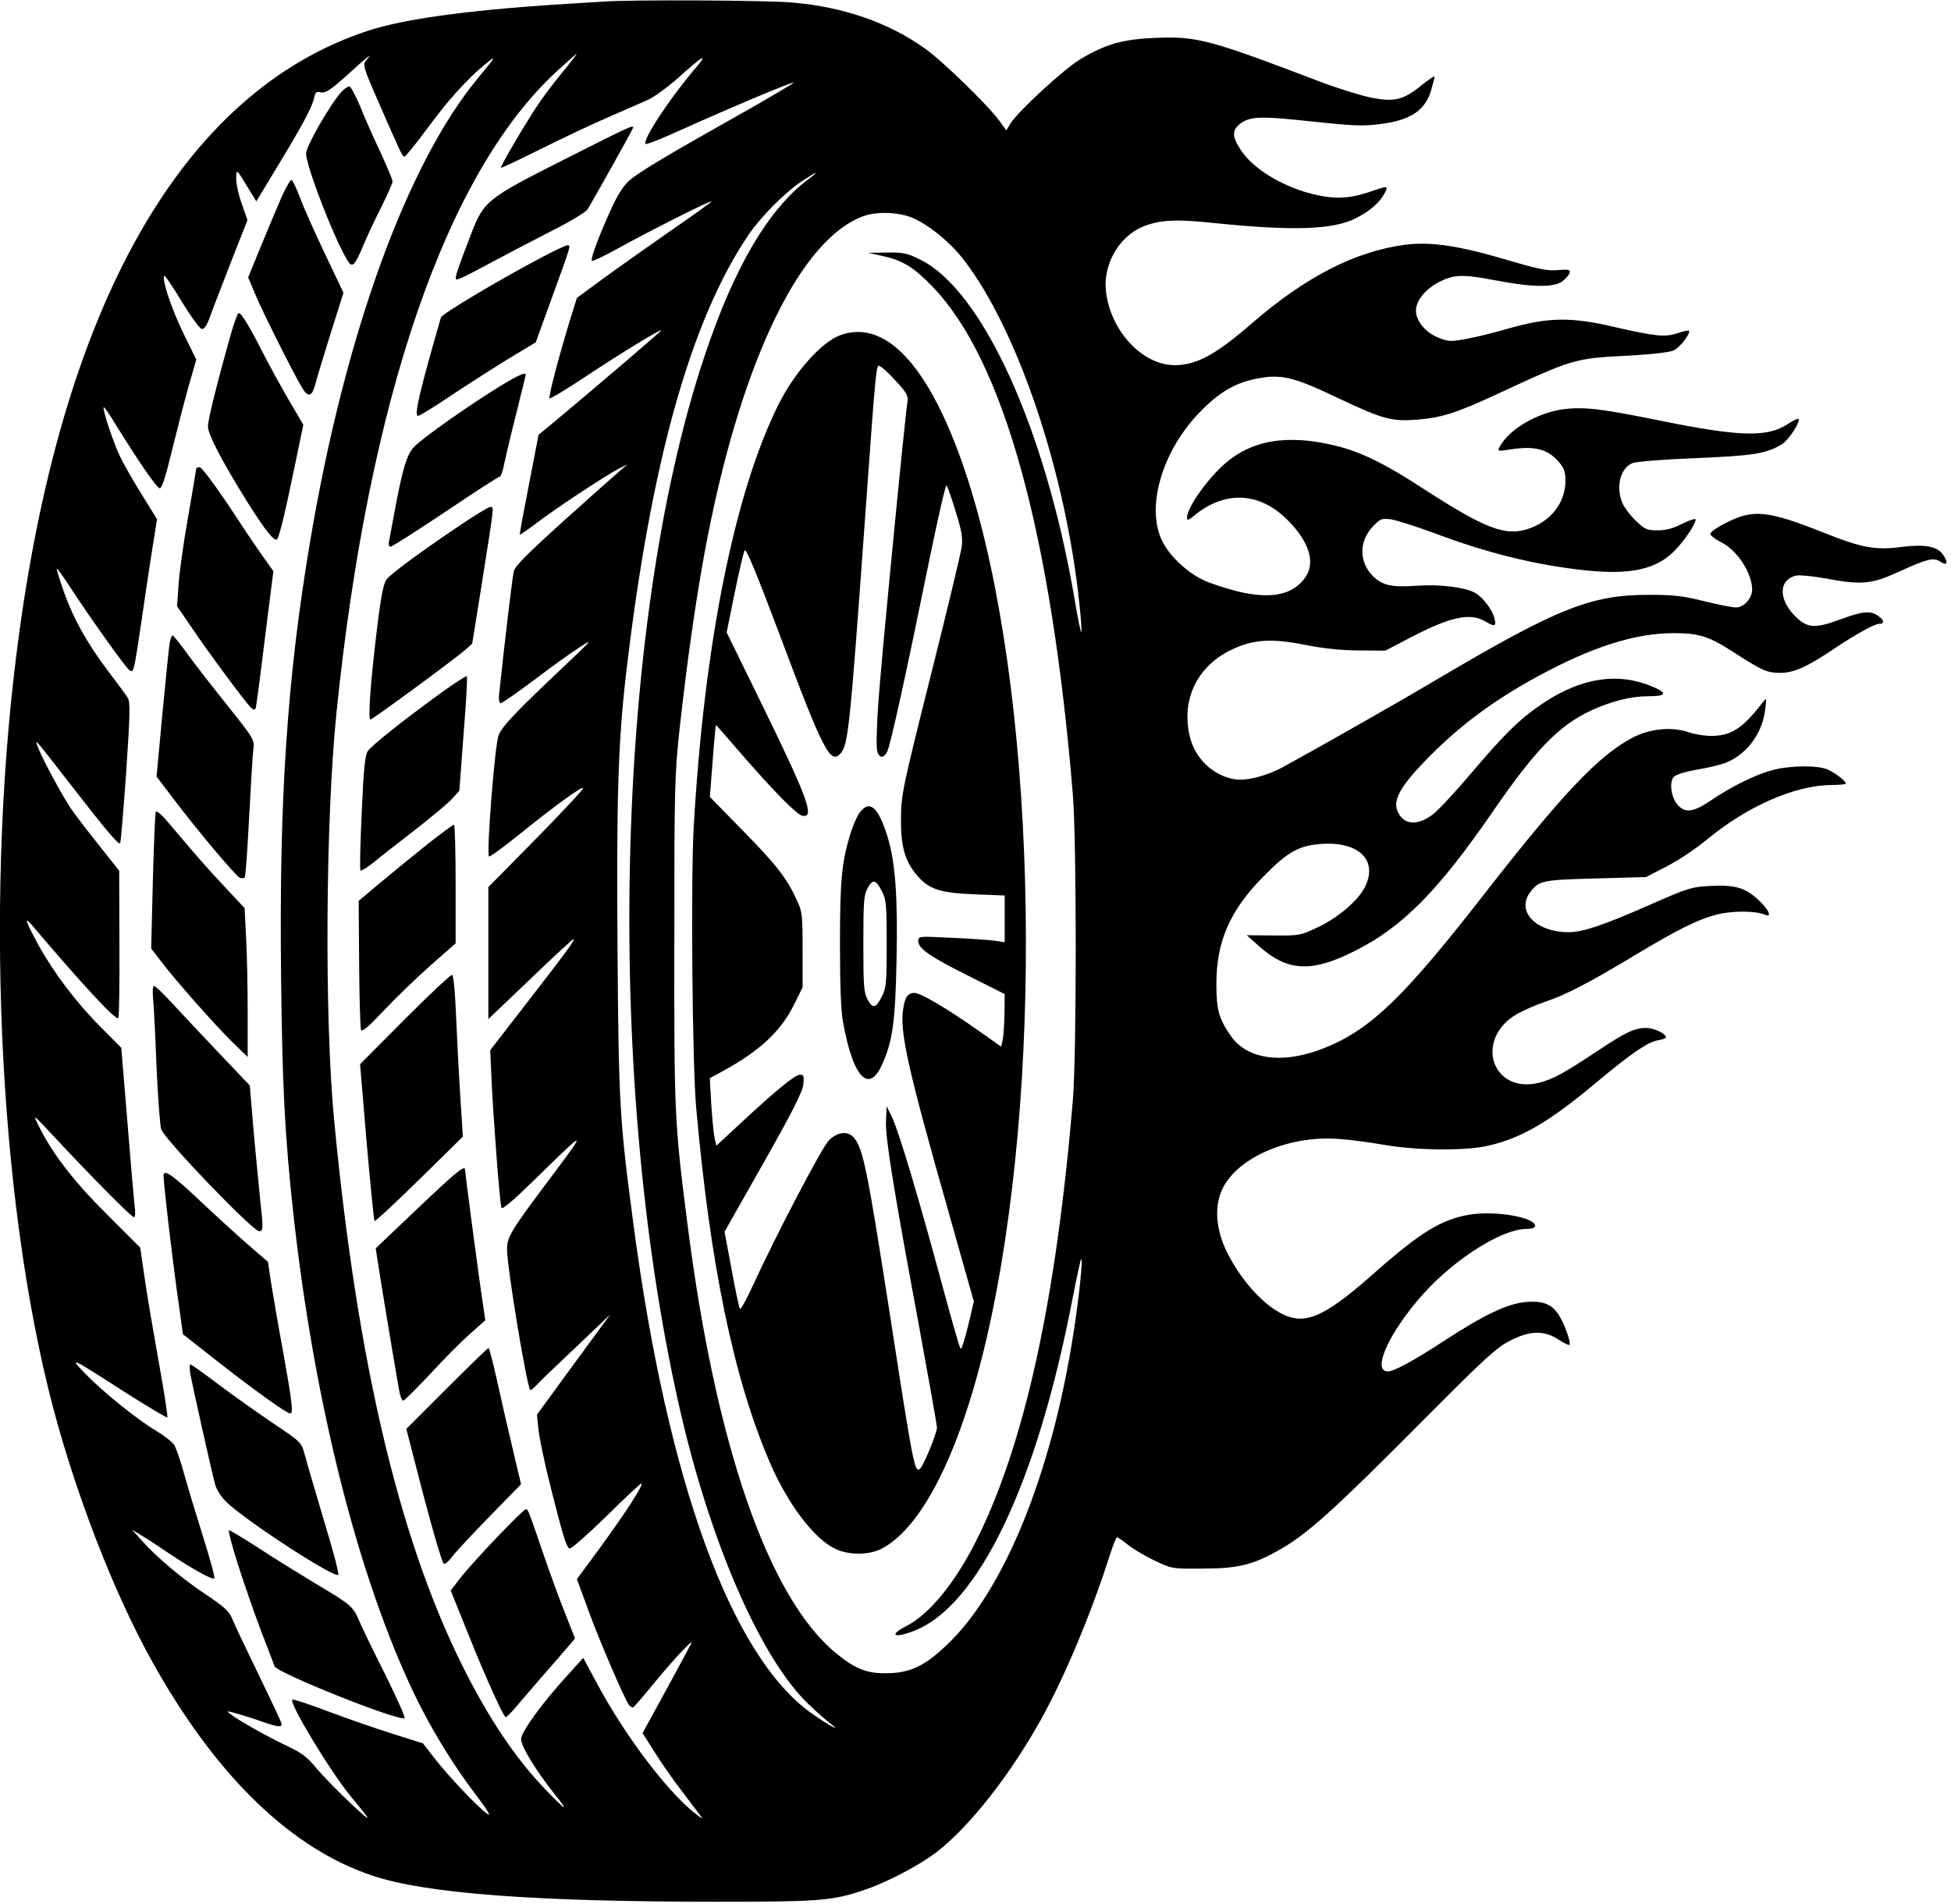 <?xml version="1.0" encoding="UTF-8" standalone="yes"?>
<svg version="1.0" xmlns="http://www.w3.org/2000/svg" width="626pt" height="611pt" viewBox="0 0 835 815" preserveAspectRatio="xMidYMid meet">
  <g transform="translate(0,815) scale(0.1,-0.1)" fill="#000000" stroke="none">
    <path d="M2580 8143 c-25 -1 -119 -8 -210 -13 -374 -25 -644 -62 -793 -111
-799 -261 -1320 -1181 -1506 -2664 -141 -1113 -69 -2441 179 -3313 109 -382
264 -766 421 -1039 268 -469 583 -769 925 -882 228 -76 697 -111 1467 -111
457 0 502 4 646 54 93 32 230 105 299 158 142 110 316 331 450 573 101 183
213 451 293 702 13 40 26 73 30 73 3 0 24 -14 45 -31 22 -18 73 -48 114 -68
75 -36 76 -36 205 -35 148 0 212 15 314 71 130 70 236 165 656 588 235 236
290 287 345 315 86 45 148 47 209 7 24 -16 45 -26 48 -23 7 7 -15 74 -40 118
-30 54 -70 72 -147 65 -77 -7 -174 -52 -343 -162 -136 -89 -221 -135 -247
-135 -65 0 -7 143 124 300 134 163 355 309 469 310 24 0 37 5 37 13 0 37 -171
66 -280 48 -121 -20 -212 -76 -413 -254 -184 -163 -269 -208 -351 -186 -91 24
-206 141 -274 278 -45 90 -55 184 -27 256 54 143 282 247 505 230 47 -3 136
-15 198 -26 135 -23 337 -25 432 -5 146 31 267 101 470 271 147 123 222 175
265 182 19 3 35 9 35 13 0 16 -51 40 -85 40 -50 0 -87 -18 -206 -97 -146 -97
-190 -121 -250 -137 -204 -52 -282 187 -96 294 29 16 81 39 117 51 90 30 188
81 375 193 192 116 279 160 365 182 63 16 165 16 203 -1 33 -14 18 21 -26 62
-58 54 -100 66 -206 61 -81 -4 -96 -9 -249 -76 -203 -90 -297 -122 -358 -122
-142 0 -228 91 -163 174 37 47 52 50 279 56 l215 6 62 32 c71 35 137 79 203
132 171 141 375 229 528 230 34 0 62 3 62 6 0 11 -44 45 -77 60 -43 19 -160
18 -236 -2 -73 -19 -174 -69 -263 -129 -75 -51 -110 -57 -143 -21 -27 29 -38
94 -19 119 9 11 42 22 102 33 50 8 105 22 124 30 90 37 156 127 167 229 6 50
6 50 -12 27 -85 -110 -133 -141 -219 -142 -28 0 -72 7 -98 16 -73 25 -167 15
-242 -25 -144 -77 -299 -241 -631 -667 -340 -437 -482 -575 -673 -655 -181
-76 -340 -58 -413 48 -50 72 -61 111 -61 218 -1 183 57 317 199 461 108 110
154 135 253 142 160 10 241 -72 183 -186 -29 -57 -113 -129 -199 -170 -76 -36
-79 -37 -192 -36 l-114 1 47 -42 c125 -114 228 -120 416 -25 204 102 357 257
594 602 180 261 280 363 417 427 87 40 171 61 247 61 75 0 81 13 18 40 -147
63 -301 41 -465 -66 -99 -65 -169 -133 -307 -296 -69 -82 -146 -165 -171 -184
-67 -51 -127 -45 -151 15 -20 46 13 105 116 212 143 148 289 258 490 367 229
124 412 182 577 182 107 0 152 -14 256 -82 122 -79 143 -88 200 -88 57 0 113
25 225 100 95 64 178 110 198 110 24 0 21 16 -5 34 -32 23 -66 20 -158 -14
-106 -39 -139 -39 -185 1 -83 74 -88 165 -9 185 13 4 68 -2 122 -11 159 -30
201 -26 317 27 127 58 151 63 181 43 29 -19 33 -2 9 32 -25 35 -77 44 -177 32
-111 -15 -170 -4 -333 61 -239 95 -300 101 -414 44 -39 -19 -71 -41 -71 -49 0
-7 21 -23 46 -36 67 -32 131 -129 133 -200 1 -38 -34 -79 -69 -79 -16 0 -77
12 -137 27 -88 22 -131 27 -233 27 -251 0 -390 -55 -905 -359 -163 -97 -492
-284 -660 -376 -72 -40 -159 -62 -208 -55 -97 15 -177 93 -197 193 -33 156 38
296 185 364 91 43 170 47 315 18 77 -15 152 -23 227 -23 l112 -1 109 57 c171
89 256 107 321 67 38 -23 46 -20 37 14 -9 37 -48 89 -82 109 -42 24 -151 38
-249 31 -110 -8 -148 1 -190 42 -59 60 -59 148 0 211 33 34 38 36 79 31 23 -4
103 -29 177 -56 234 -89 448 -141 661 -163 191 -19 301 6 379 89 43 44 93 122
85 131 -3 3 -30 -7 -59 -21 -36 -19 -68 -27 -103 -27 -45 0 -54 4 -93 41 -24
23 -49 57 -57 75 -30 71 -9 151 43 172 15 6 136 16 268 21 247 10 305 19 372
60 30 19 80 97 70 108 -3 2 -23 -7 -44 -21 -89 -59 -206 -56 -550 14 -246 50
-321 59 -407 49 -114 -14 -236 -85 -277 -160 -11 -21 -10 -21 43 -13 108 17
163 2 212 -56 20 -24 26 -42 26 -78 -1 -97 -66 -178 -167 -208 -95 -28 -181 6
-438 172 -160 105 -267 158 -370 184 -213 54 -372 28 -492 -83 -74 -68 -153
-183 -153 -223 0 -13 6 -12 32 10 126 103 267 101 384 -6 102 -94 137 -191 92
-257 -52 -77 -145 -97 -289 -63 -47 12 -111 32 -142 46 -76 33 -159 113 -187
179 -65 148 9 386 170 548 86 87 154 124 253 141 95 16 150 2 334 -86 193 -91
229 -101 340 -92 101 8 166 28 338 108 332 154 332 154 570 166 102 6 171 14
190 23 26 13 73 74 63 84 -2 2 -24 -3 -48 -11 -53 -18 -94 -14 -273 27 -184
43 -281 41 -447 -6 -69 -20 -155 -41 -192 -47 -61 -11 -72 -10 -115 8 -53 22
-93 71 -93 114 0 43 40 92 99 123 66 33 101 34 247 6 153 -29 245 -30 281 -3
15 12 29 28 31 37 3 13 -5 15 -50 11 -43 -4 -81 3 -206 40 -219 65 -339 83
-452 68 -211 -29 -423 -137 -651 -335 -157 -136 -237 -179 -330 -180 -140 -1
-278 148 -296 319 -12 111 55 229 154 272 73 31 143 35 303 18 337 -35 513
-30 611 19 62 31 104 68 125 108 17 32 14 33 -57 8 -87 -30 -146 -34 -228 -17
-138 29 -274 108 -330 193 -38 57 -39 85 -5 112 40 31 82 34 241 18 255 -27
277 -28 361 -18 128 16 192 58 217 145 8 27 15 53 15 58 0 4 -25 -12 -55 -36
-79 -65 -118 -74 -221 -53 -46 10 -143 40 -216 68 -470 179 -523 194 -701 187
-141 -6 -211 -25 -321 -90 -70 -41 -273 -228 -303 -279 l-16 -27 -30 41 c-46
64 -244 257 -318 309 -155 111 -348 178 -566 197 -105 10 -696 13 -813 4z
m-167 -295 c-33 -40 -76 -96 -96 -125 -45 -62 -178 -286 -173 -291 2 -2 80 35
172 81 93 46 223 108 289 136 66 29 142 62 169 74 26 12 85 55 130 95 106 96
132 109 69 36 -107 -125 -225 -305 -210 -320 3 -4 73 24 154 61 204 92 475
206 480 202 2 -2 -97 -61 -219 -130 -315 -177 -443 -253 -485 -290 -23 -20
-50 -62 -73 -112 -54 -117 -94 -224 -87 -231 3 -4 55 21 114 54 128 71 394
205 398 200 2 -2 -78 -59 -178 -128 -99 -69 -229 -161 -289 -205 l-109 -80
-28 -90 c-46 -149 -95 -334 -89 -340 3 -3 73 39 154 93 146 97 324 206 324
198 0 -4 -262 -228 -450 -385 l-75 -62 -41 -212 c-23 -117 -41 -213 -39 -215
1 -2 34 21 71 49 81 62 304 209 354 234 l35 17 -35 -30 c-19 -16 -127 -112
-239 -213 -152 -137 -207 -192 -212 -214 -6 -24 -38 -291 -63 -527 -2 -23 0
-38 7 -38 5 0 69 44 141 98 72 55 160 118 196 141 61 40 57 35 -65 -80 -208
-197 -265 -256 -281 -296 -16 -37 -53 -507 -41 -519 3 -3 63 41 134 98 152
123 262 202 269 195 3 -3 -87 -100 -200 -215 l-206 -209 0 -283 0 -282 179
171 c98 94 181 171 185 171 10 0 -29 -53 -205 -280 l-151 -195 6 -135 c8 -166
35 -520 42 -539 3 -10 48 28 137 115 229 224 232 225 83 26 -181 -241 -196
-266 -196 -319 0 -79 87 -603 100 -603 4 0 15 10 26 21 10 12 86 85 168 162
l148 141 -157 -214 -157 -215 6 -60 c3 -33 25 -141 50 -240 57 -226 70 -268
84 -273 7 -2 77 60 156 137 79 78 147 141 150 141 15 0 -69 -129 -196 -302
l-79 -107 47 -128 c48 -133 158 -388 176 -411 6 -7 14 -11 18 -10 4 2 48 53
97 113 80 97 166 188 151 160 -18 -35 -146 -271 -174 -321 l-34 -62 55 -87
c30 -48 85 -126 122 -173 36 -48 71 -94 77 -102 6 -8 -12 4 -40 27 -117 97
-288 324 -404 538 l-64 119 -63 -70 c-108 -117 -203 -247 -203 -278 0 -31 64
-136 148 -241 60 -75 43 -65 -46 28 -126 131 -242 304 -353 527 -272 546 -451
1305 -549 2335 -42 437 -37 1285 10 1745 137 1341 469 2309 943 2745 45 41 83
75 85 75 2 0 -23 -33 -55 -72z m-846 44 c-16 -18 -13 -29 57 -188 96 -220 98
-224 107 -224 5 0 48 53 96 118 93 126 169 210 248 276 53 43 49 36 -26 -54
-308 -370 -574 -1104 -723 -1995 -97 -579 -132 -1096 -123 -1855 5 -474 16
-678 52 -1011 89 -811 277 -1558 520 -2064 71 -147 164 -299 260 -425 54 -72
70 -98 49 -83 -40 29 -159 154 -222 234 l-52 67 -133 42 c-72 23 -197 66 -276
96 -79 30 -146 52 -150 49 -14 -15 158 -300 247 -410 32 -38 64 -78 72 -90 29
-41 -158 138 -211 201 -45 55 -67 71 -135 103 -82 39 -203 107 -239 135 -18
14 -15 14 30 1 28 -8 77 -23 109 -35 73 -25 87 -25 79 -2 -3 9 -48 105 -100
212 -52 107 -102 212 -110 233 -13 31 -35 51 -112 102 -102 68 -214 162 -277
234 l-39 44 45 -28 c25 -15 77 -49 115 -75 97 -65 185 -114 192 -106 4 3 -17
79 -45 169 -28 89 -65 211 -82 271 -16 60 -37 120 -45 132 -8 12 -42 39 -77
60 -81 48 -226 165 -303 244 -73 76 -63 71 168 -78 98 -62 181 -112 183 -109
3 3 -13 106 -35 228 -22 123 -50 286 -61 362 l-20 137 -143 143 c-142 141
-234 260 -293 381 -25 50 -23 48 72 -54 158 -170 327 -340 337 -340 6 0 7 20
3 48 -3 26 -17 189 -31 362 l-26 315 -89 90 c-104 104 -201 233 -265 349 -58
107 -65 130 -24 81 214 -252 354 -403 365 -393 4 4 6 148 5 319 l-1 312 -88
111 c-49 61 -102 131 -119 156 -38 57 -117 203 -138 255 -19 49 -27 58 147
-166 150 -193 195 -245 202 -238 3 2 14 139 26 304 17 255 18 301 6 319 -7 12
-45 63 -83 113 -92 123 -147 221 -189 338 -19 54 -33 99 -31 101 2 2 27 -33
57 -79 80 -123 235 -341 253 -355 13 -11 17 -6 26 40 5 29 15 89 21 133 6 44
25 168 41 277 l31 196 -67 108 c-37 59 -80 135 -95 168 -30 66 -73 197 -66
203 2 2 25 -31 51 -74 104 -168 177 -273 189 -273 9 0 26 54 51 158 21 86 53
210 71 275 l34 118 -55 112 c-50 103 -91 224 -83 247 2 5 35 -43 74 -108 39
-64 78 -118 87 -120 10 -2 21 13 33 45 9 26 50 132 90 235 l73 186 -24 69
c-14 37 -24 86 -24 108 0 44 -1 46 53 -43 l33 -54 93 154 c107 176 147 252
155 291 5 23 9 26 28 22 19 -5 41 9 113 74 86 78 115 101 81 63z m1898 -505
c-175 -129 -322 -378 -450 -762 -390 -1166 -430 -3136 -94 -4555 131 -551 342
-1027 540 -1215 35 -34 78 -71 94 -83 53 -40 -12 -5 -81 44 -345 244 -617 991
-763 2094 -59 443 -63 510 -68 1160 -5 656 2 903 37 1200 105 898 275 1507
523 1874 51 76 155 181 227 229 60 40 83 50 35 14z m423 -163 c71 -23 176
-106 239 -189 231 -302 435 -911 493 -1473 7 -63 10 -115 8 -118 -3 -2 -17 69
-32 159 -125 719 -392 1303 -656 1435 -56 28 -72 32 -144 31 l-81 -1 64 -14
c85 -19 132 -48 212 -131 305 -315 509 -1058 601 -2178 16 -203 16 -1101 0
-1300 -72 -863 -207 -1477 -414 -1890 -91 -181 -201 -315 -299 -365 -76 -39
-55 -54 32 -21 276 106 527 630 679 1421 18 91 34 167 37 170 9 9 -8 -160 -33
-318 -93 -601 -298 -1104 -544 -1335 -95 -90 -158 -119 -260 -119 -80 -1 -132
20 -211 85 -291 238 -518 895 -638 1847 -54 423 -56 463 -55 1200 0 654 1 708
22 905 34 311 78 615 123 840 149 754 399 1265 665 1360 53 19 131 18 192 -1z"/>
    <path d="M2416 7468 c-337 -170 -346 -178 -403 -328 -61 -160 -67 -179 -60
-186 3 -4 59 23 124 59 65 35 187 99 271 142 86 43 158 86 166 98 34 56 196
346 196 351 0 12 -21 2 -294 -136z"/>
    <path d="M2310 7044 c-188 -100 -419 -238 -423 -253 -91 -316 -116 -421 -98
-421 7 0 67 37 134 82 67 45 178 116 246 158 l124 75 67 185 c87 239 84 230
68 230 -7 0 -60 -25 -118 -56z"/>
    <path d="M2135 6494 c-134 -83 -327 -219 -362 -256 -33 -34 -51 -96 -89 -303
-8 -44 -17 -90 -19 -102 -3 -14 -1 -23 6 -23 7 0 113 68 236 150 123 83 227
150 232 150 5 0 14 27 20 60 7 33 30 130 52 216 21 85 39 157 39 160 0 13 -35
-3 -115 -52z"/>
    <path d="M1953 5891 c-161 -109 -272 -191 -297 -219 -14 -17 -24 -63 -42 -209
-27 -218 -40 -393 -29 -393 9 0 356 255 402 295 l34 30 40 250 c56 355 54 335
37 335 -8 0 -73 -40 -145 -89z"/>
    <path d="M1894 5189 c-167 -121 -304 -230 -320 -254 -12 -19 -18 -79 -26 -264
-6 -133 -9 -244 -5 -247 3 -3 27 12 54 33 26 22 107 85 178 140 72 56 144 116
161 135 l30 34 18 242 c11 133 17 245 14 247 -3 3 -50 -27 -104 -66z"/>
    <path d="M1835 4541 c-55 -44 -145 -117 -200 -163 l-100 -84 2 -268 c1 -148 5
-276 8 -284 4 -11 32 13 99 84 51 54 141 141 200 193 l106 93 0 254 c0 140 -3
254 -7 254 -5 -1 -53 -36 -108 -79z"/>
    <path d="M1733 3788 l-192 -193 28 -333 c16 -183 31 -335 34 -338 3 -3 89 77
192 178 l186 183 -11 170 c-6 94 -14 248 -18 344 -4 102 -11 176 -17 178 -6 2
-97 -84 -202 -189z"/>
    <path d="M1788 2978 l-180 -171 7 -46 c6 -44 76 -467 93 -561 4 -25 12 -45 18
-45 5 0 57 52 116 115 58 63 135 141 171 172 l64 57 -13 89 c-14 89 -74 546
-74 556 0 21 -42 -14 -202 -166z"/>
    <path d="M1912 2207 l-173 -173 46 -179 c59 -230 105 -388 114 -398 4 -4 21 9
36 30 16 21 89 99 162 174 l133 136 -34 144 c-19 79 -49 210 -67 292 -18 81
-35 147 -38 147 -4 0 -84 -78 -179 -173z"/>
    <path d="M2125 1568 c-65 -68 -135 -146 -157 -175 l-39 -51 72 -179 c79 -197
154 -363 164 -363 3 0 18 15 33 32 15 18 68 79 117 136 50 57 103 118 118 136
l28 33 -41 104 c-23 57 -66 174 -95 259 -64 188 -65 190 -75 190 -5 0 -61 -55
-125 -122z"/>
    <path d="M1462 7758 c-47 -52 -152 -233 -152 -265 0 -55 123 -372 179 -461 19
-30 30 -18 66 68 15 36 49 109 76 162 27 54 49 104 49 111 0 8 -24 65 -53 128
-30 63 -69 151 -87 197 -19 45 -39 82 -45 82 -6 0 -21 -10 -33 -22z"/>
    <path d="M1208 7313 c-17 -38 -56 -131 -88 -209 l-58 -141 31 -74 c32 -77 174
-359 203 -404 24 -37 40 -31 53 19 6 24 36 123 66 219 l55 174 -79 166 c-43
91 -92 199 -107 241 -16 42 -32 76 -37 76 -4 0 -22 -30 -39 -67z"/>
    <path d="M986 6713 c-55 -195 -96 -359 -96 -388 0 -35 61 -151 170 -326 77
-122 114 -168 126 -157 9 10 34 111 74 306 l38 184 -65 111 c-36 62 -85 152
-110 201 -53 105 -90 166 -101 166 -5 0 -21 -44 -36 -97z"/>
    <path d="M840 6145 c0 -3 -16 -97 -35 -208 -20 -111 -38 -242 -41 -292 l-6
-90 58 -85 c76 -113 240 -334 259 -350 12 -10 16 -10 20 1 2 8 20 142 39 299
l36 285 -46 65 c-26 36 -93 136 -150 223 -58 86 -111 157 -119 157 -8 0 -15
-2 -15 -5z"/>
    <path d="M726 5397 c-3 -19 -17 -155 -31 -302 l-25 -269 70 -92 c100 -133 269
-334 286 -341 8 -3 18 -3 21 1 4 3 12 117 19 254 7 136 15 267 18 292 5 45 5
45 -112 192 -64 80 -142 180 -172 222 -30 41 -58 76 -61 76 -4 0 -10 -15 -13
-33z"/>
    <path d="M666 4673 c-2 -10 -8 -145 -12 -300 l-7 -283 44 -57 c58 -77 232
-274 308 -348 l61 -59 0 195 c0 108 -3 251 -7 319 l-6 123 -90 96 c-50 53
-135 149 -188 213 -73 88 -99 114 -103 101z"/>
    <path d="M655 3878 c3 -29 10 -162 15 -296 6 -133 15 -253 20 -266 17 -46 392
-436 419 -436 18 0 18 14 5 130 -6 63 -20 200 -29 304 l-16 190 -137 144 c-75
79 -165 175 -200 213 -35 38 -68 69 -73 69 -5 0 -7 -23 -4 -52z"/>
    <path d="M700 3118 c0 -36 33 -316 56 -486 l27 -193 149 -117 c153 -120 295
-222 310 -222 14 0 9 45 -31 268 -22 119 -45 254 -52 299 l-12 82 -86 74 c-47
41 -141 127 -209 191 -115 108 -152 134 -152 104z"/>
    <path d="M814 2273 c10 -57 94 -432 107 -478 7 -24 27 -54 51 -77 95 -88 469
-330 476 -308 3 7 -25 112 -62 233 -36 122 -73 247 -81 278 -15 56 -16 56
-133 135 -64 43 -170 118 -234 166 -64 49 -120 88 -123 88 -4 0 -4 -17 -1 -37z"/>
    <path d="M1017 1458 c25 -79 69 -206 98 -283 30 -77 57 -148 60 -157 11 -29
532 -237 556 -222 5 3 -34 89 -85 192 -52 103 -101 205 -110 227 -24 58 -37
69 -186 157 -74 45 -186 114 -248 155 -62 40 -117 73 -122 73 -4 0 12 -64 37
-142z"/>
    <path d="M3598 6716 c-82 -29 -198 -160 -268 -301 -187 -377 -317 -1028 -361
-1805 -13 -234 -6 -1004 10 -1195 60 -676 160 -1162 315 -1523 76 -177 189
-328 280 -371 57 -28 143 -28 197 -1 188 96 361 462 473 999 230 1100 185
2686 -101 3576 -152 473 -345 692 -545 621z m240 -201 c42 -45 50 -61 46 -83
-10 -57 -114 -1125 -125 -1292 -7 -97 -9 -188 -5 -203 8 -34 29 -35 44 -2 14
31 79 325 173 787 40 197 76 355 80 350 4 -4 22 -54 39 -111 26 -83 31 -113
26 -152 -4 -27 -63 -275 -133 -552 -119 -475 -126 -508 -127 -607 -1 -123 16
-185 69 -247 51 -60 98 -75 248 -81 l127 -5 0 -100 0 -100 -46 7 c-25 3 -108
9 -185 12 -136 7 -139 7 -139 -14 0 -32 52 -68 217 -150 l153 -77 -1 -85 c-1
-47 -4 -97 -8 -112 l-6 -28 -95 67 c-136 96 -250 163 -275 163 -29 0 -41 -16
-49 -65 -17 -99 19 -258 198 -888 l104 -368 -25 -105 c-14 -58 -28 -102 -32
-97 -4 4 -40 130 -80 278 -101 375 -184 651 -212 710 l-24 50 -3 -62 c-3 -72
28 -269 139 -866 43 -235 79 -436 79 -448 0 -22 -55 -158 -71 -174 -24 -24
-29 3 -129 650 -98 631 -116 722 -157 767 -26 29 -71 23 -107 -15 -31 -33
-230 -414 -324 -620 -28 -60 -52 -105 -55 -99 -4 5 -20 81 -36 169 l-30 161
166 293 c123 217 167 305 171 336 4 36 2 43 -13 43 -22 0 -92 -57 -245 -198
l-114 -106 -8 35 c-4 18 -10 84 -14 144 l-6 110 53 29 c159 86 251 172 307
285 l37 75 0 160 c0 154 -1 164 -27 218 -43 92 -84 145 -231 295 l-139 142 12
153 c6 84 13 154 14 155 0 1 46 -51 101 -115 140 -162 246 -271 270 -274 53
-8 23 74 -180 489 l-145 296 34 168 c19 92 38 175 43 183 6 11 51 -98 153
-369 183 -489 215 -552 259 -498 31 37 39 112 101 973 53 735 49 691 70 680
10 -5 40 -34 68 -65z"/>
    <path d="M3681 4674 c-12 -15 -29 -54 -40 -88 -39 -126 -46 -203 -46 -476 0
-181 4 -289 14 -340 42 -231 109 -303 166 -177 45 98 57 185 62 445 6 269 -5
422 -38 529 -39 127 -76 161 -118 107z m94 -340 c18 -35 20 -59 20 -224 0
-165 -2 -189 -20 -224 -26 -52 -40 -55 -62 -14 -16 29 -18 59 -18 238 0 179 2
209 18 238 22 41 36 38 62 -14z"/>
  </g>
</svg>